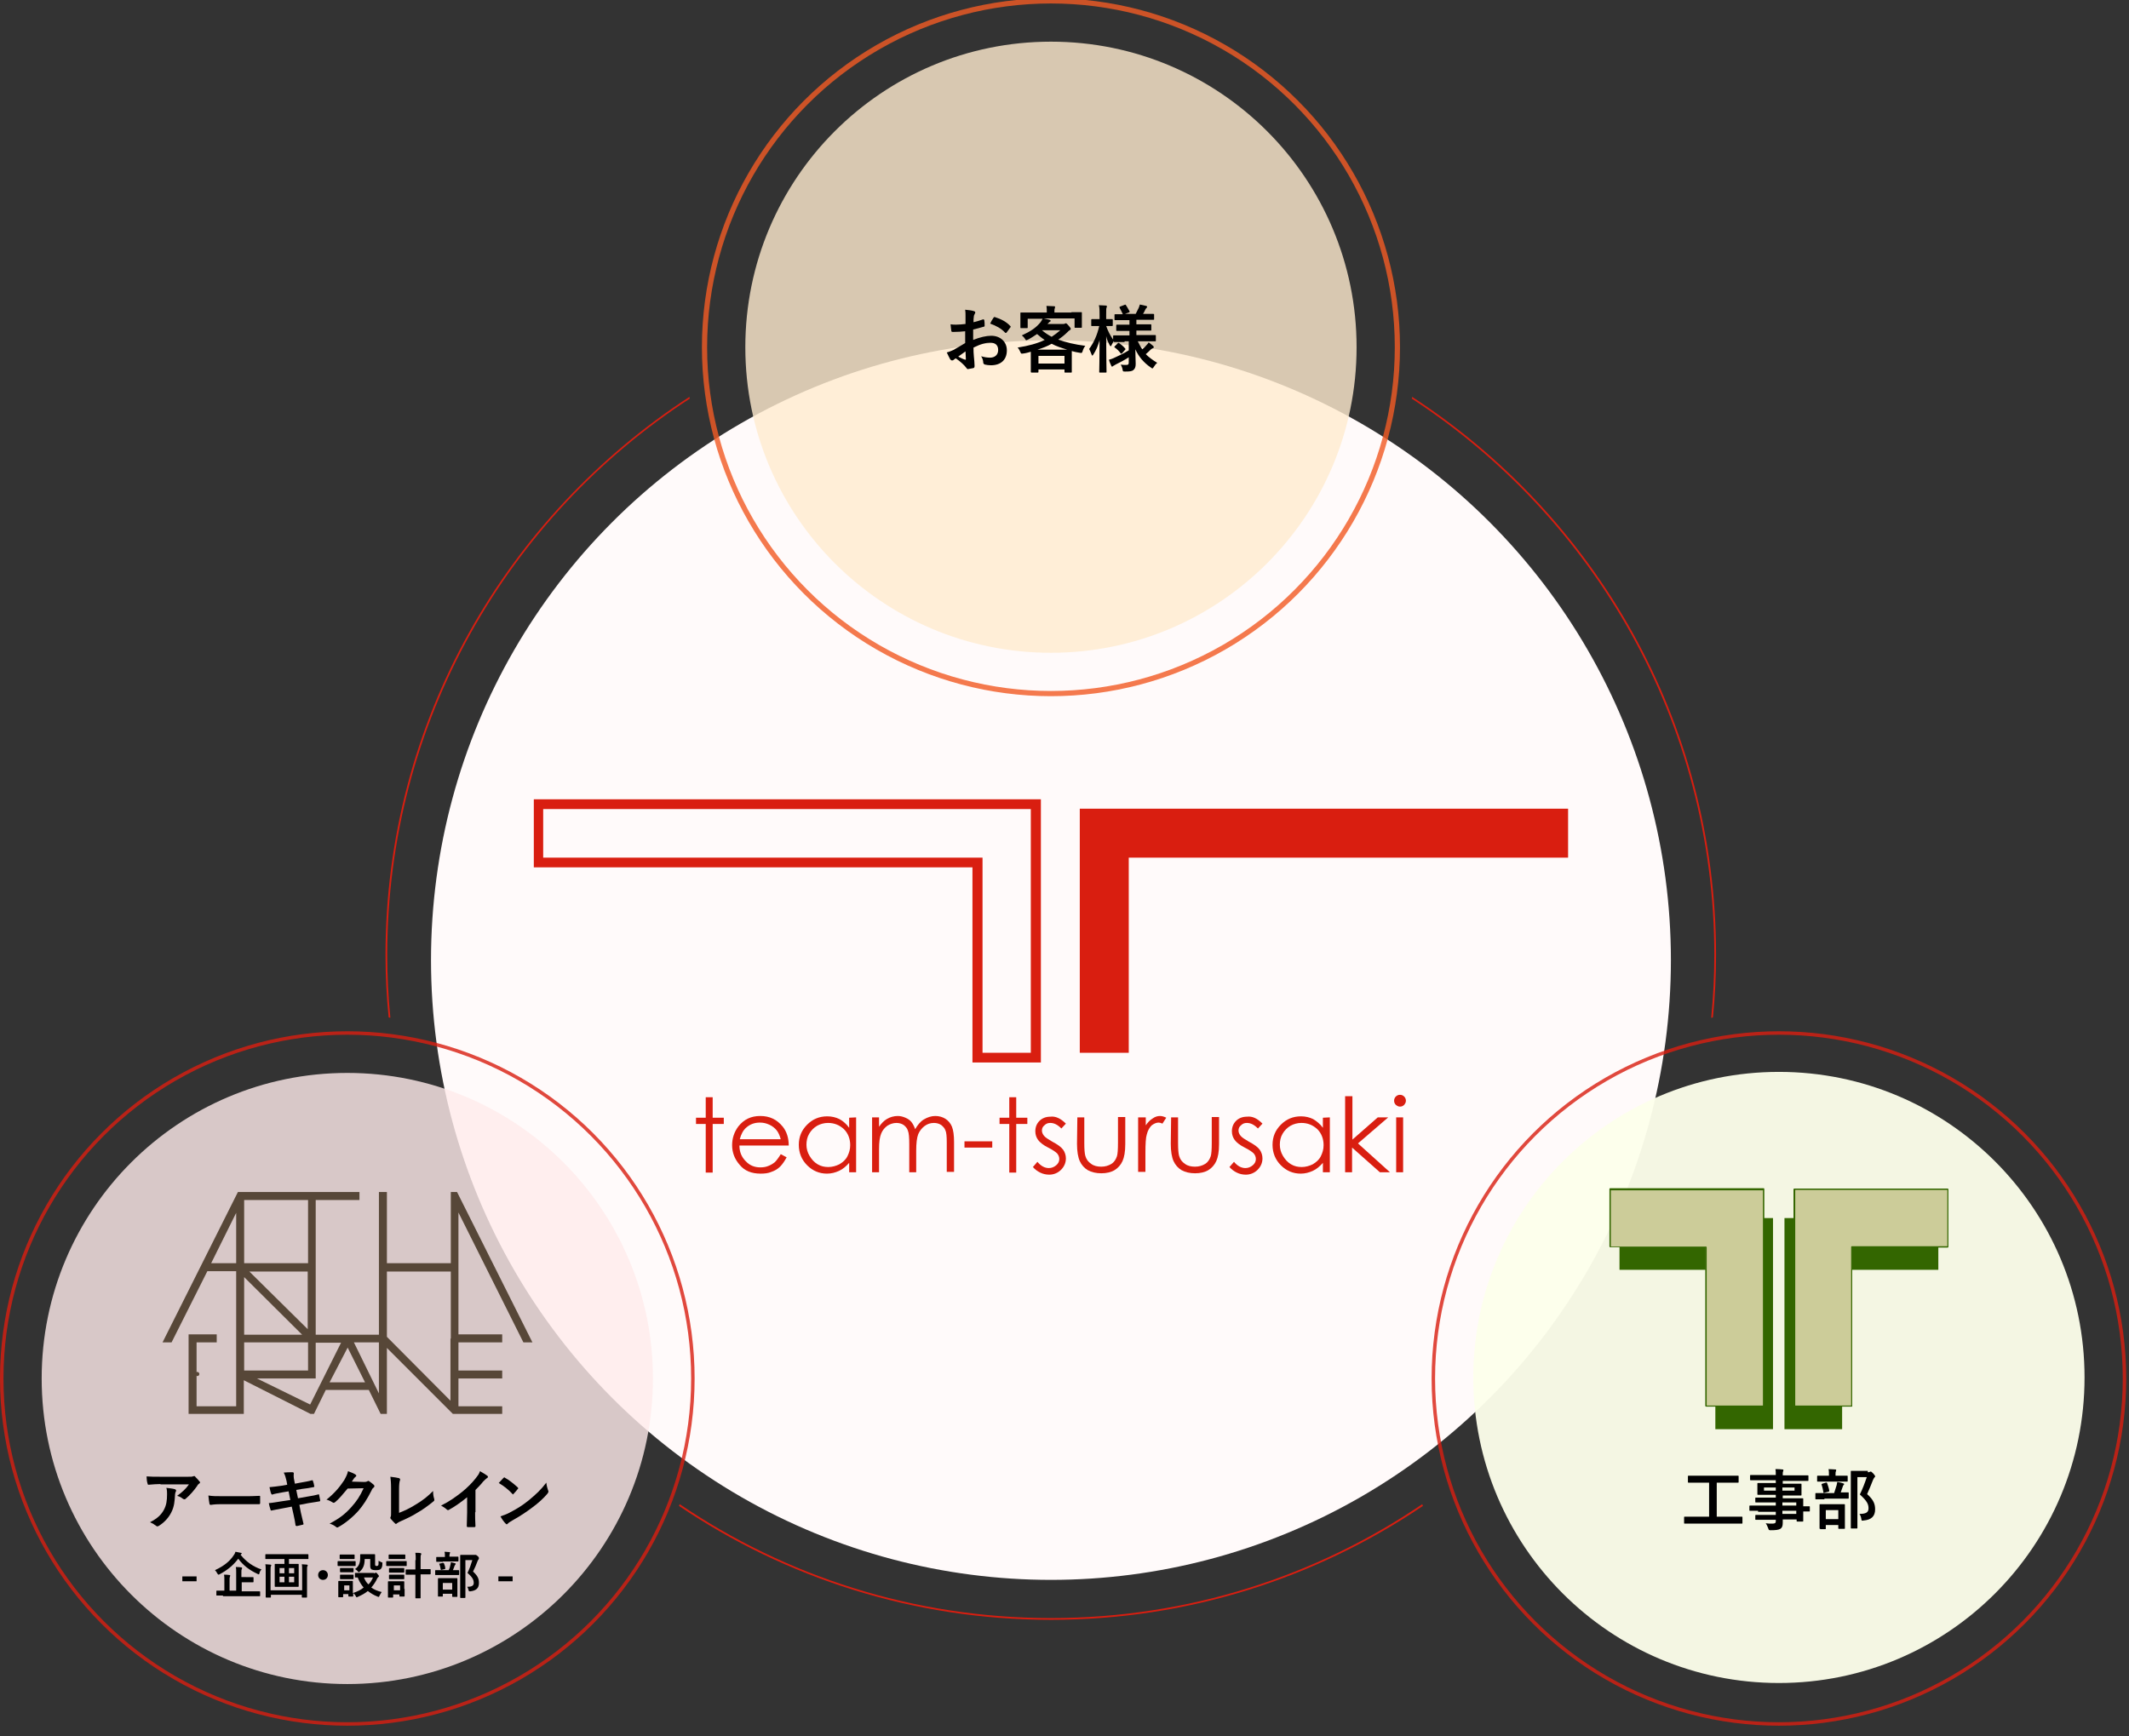 <?xml version="1.0" encoding="utf-8"?>
<!-- Generator: Adobe Illustrator 26.3.1, SVG Export Plug-In . SVG Version: 6.00 Build 0)  -->
<svg version="1.1" id="レイヤー_1" xmlns="http://www.w3.org/2000/svg" xmlns:xlink="http://www.w3.org/1999/xlink" x="0px"
	 y="0px" width="613px" height="500px" viewBox="0 0 613 500" style="enable-background:new 0 0 613 500;" xml:space="preserve">
<rect x="0" y="0" width="613" height="500" fill="#333333" stroke="none"/>
<style type="text/css">
	.st0{fill:#FFFAFA;}
	.st1{opacity:0.807;}
	.st2{fill:none;}
	.st3{fill:none;stroke:#D91E10;}
	.st4{fill:none;stroke:#F15A24;stroke-miterlimit:10;}
	.st5{fill:none;stroke:#F15A24;}
	.st6{fill:#D91E10;}
	.st7{opacity:0.807;fill:#FFEBEB;enable-background:new    ;}
	.st8{opacity:0.807;fill:#FFEBCF;enable-background:new    ;}
	.st9{enable-background:new    ;}
	.st10{opacity:0.957;fill:#FCFFEB;enable-background:new    ;}
	.st11{fill:#574738;}
	.st12{fill:#336600;}
	.st13{fill:#CCCC99;}
</style>
<circle id="楕円形_7_00000097490193584617520450000003455018353334852748_" class="st0" cx="302.6" cy="276.5" r="178.5"/>
<g id="楕円形_5_00000165929726084678734870000012671723320539933318_" transform="translate(0 298)" class="st1">
	<circle class="st2" cx="100" cy="99" r="100"/>
	<circle class="st3" cx="100" cy="99" r="99.5"/>
</g>
<g id="楕円形_10_00000146461637303620360430000004610466189317206425_" transform="translate(411 298)" class="st1">
	<circle class="st2" cx="101.2" cy="99" r="100"/>
	<circle class="st3" cx="101.2" cy="99" r="99.5"/>
</g>
<g id="楕円形_12_00000018933894591688926620000014493032050802797754_" transform="translate(203)" class="st1">
	<circle class="st4" cx="99.6" cy="100" r="100"/>
	<circle class="st5" cx="99.6" cy="100" r="99.5"/>
</g>
<g>
	<path class="st6" d="M493.6,275c0,6.1-0.3,12.1-0.9,18.1c0.2,0,0.3,0,0.5-0.1c0.6-5.9,0.9-11.9,0.9-18
		c0-67.3-34.9-126.5-87.5-160.7c0,0.2-0.1,0.4-0.1,0.5C458.9,149,493.6,208,493.6,275z"/>
	<path class="st6" d="M409.5,433.2C379,453.9,342.2,466,302.6,466s-76.4-12.1-106.9-32.8c-0.1,0.2-0.1,0.3-0.2,0.5
		c30.6,20.7,67.5,32.8,107.1,32.8s76.5-12.1,107.1-32.8C409.6,433.5,409.6,433.4,409.5,433.2z"/>
	<path class="st6" d="M112.4,293.1c-0.6-6-0.9-12-0.9-18.1c0-67,34.7-126.1,87.1-160.2c0-0.2-0.1-0.4-0.1-0.5
		C145.9,148.5,111,207.7,111,275c0,6.1,0.3,12.1,0.9,18C112.1,293.1,112.3,293.1,112.4,293.1z"/>
</g>
<circle id="楕円形_8_00000150782842318591905610000003490341563884942782_" class="st7" cx="100" cy="397" r="88"/>
<circle id="楕円形_13_00000015330564911668730520000013376162930138890407_" class="st8" cx="302.6" cy="100" r="88"/>
<g class="st9">
	<path d="M277.9,95.4c-1,0.1-2.1,0.2-3.5,0.2c-0.4,0-0.5-0.1-0.5-0.4c-0.1-0.4-0.1-1.1-0.2-1.8c0.5,0.1,1.1,0.1,1.6,0.1
		c0.9,0,1.8-0.1,2.7-0.2c0-0.7,0-1.5,0-2.4c0-0.5,0-1.2-0.1-1.7c1,0.1,1.9,0.2,2.5,0.4c0.3,0.1,0.4,0.2,0.4,0.4c0,0.1,0,0.2-0.1,0.3
		c-0.1,0.3-0.3,0.5-0.3,0.8c-0.1,0.5-0.1,1.1-0.1,1.7c0.9-0.2,1.8-0.5,2.7-0.8c0.2-0.1,0.3,0,0.4,0.2c0.1,0.5,0.1,1.1,0.1,1.6
		c0,0.2-0.1,0.3-0.3,0.3c-1.4,0.4-1.7,0.5-3,0.8c0,1,0,2,0,3c2-0.8,3.8-1.2,5.2-1.2c2.6,0,4.5,1.7,4.5,4.2c0,2.7-1.7,4.3-4.6,4.3
		c-0.6,0-1.3-0.1-1.7-0.2c-0.3-0.1-0.5-0.3-0.5-0.6c0-0.5-0.2-1.2-0.6-1.8c1,0.3,1.8,0.4,2.6,0.4c1.2,0,2.3-0.7,2.3-2.2
		c0-1.4-0.8-2.1-2.3-2.1c-1.2,0-2.6,0.3-4.8,1.4c0,0.9,0,1.6,0.1,2.5s0.2,2.2,0.2,2.7c0,0.3,0,0.6-0.3,0.7c-0.5,0.1-1.1,0.2-1.6,0.3
		c-0.2,0-0.3-0.1-0.5-0.4c-0.6-0.8-1.7-1.8-3-2.7c-0.2,0.1-0.5,0.3-0.7,0.5c-0.1,0.1-0.3,0.1-0.4,0.1c-0.2,0-0.3-0.1-0.5-0.3
		c-0.2-0.4-0.7-1.3-1-2c0.5-0.1,1.2-0.4,1.9-0.7c0.9-0.5,1.9-1.1,3.4-2L277.9,95.4L277.9,95.4z M275.9,102.7c0.6,0.3,1.3,0.7,2,0.9
		c0.2,0,0.2,0,0.2-0.2c0-0.5-0.1-1.5-0.1-2.2C277.4,101.6,276.7,102.1,275.9,102.7z M286,91.6c0.1-0.2,0.2-0.3,0.4-0.3
		c1.9,0.6,3.4,1.4,4.5,2.6C291,94,291,94,291,94.1s0,0.1-0.1,0.2c-0.3,0.4-0.8,1.1-1.1,1.5c-0.1,0.1-0.4,0.1-0.4,0
		c-1.1-1.2-2.6-2-4.3-2.6C285.3,92.7,285.6,92.2,286,91.6z"/>
	<path d="M308.5,89.9c2,0,2.6,0,2.8,0c0.2,0,0.2,0,0.2,0.2c0,0.1,0,0.5,0,1V92c0,1.8,0,2.1,0,2.2c0,0.2,0,0.2-0.2,0.2h-1.7
		c-0.2,0-0.2,0-0.2-0.2v-2.5h-8.9c0.6,0.1,1.2,0.3,1.7,0.4c0.2,0.1,0.3,0.1,0.3,0.3s-0.1,0.2-0.3,0.3c-0.1,0.1-0.2,0.2-0.4,0.4
		l-0.2,0.2h4.5c0.3,0,0.4,0,0.5-0.1c0.1,0,0.2-0.1,0.3-0.1c0.1,0,0.3,0.1,0.8,0.7s0.6,0.7,0.6,0.9c0,0.2-0.1,0.3-0.3,0.4
		c-0.2,0.1-0.4,0.3-0.7,0.6c-0.8,0.8-1.7,1.5-2.6,2.1c2.2,0.8,4.7,1.4,7.8,1.8c-0.4,0.5-0.6,0.9-0.8,1.6c-0.2,0.5-0.2,0.5-0.8,0.4
		c-0.8-0.1-1.6-0.3-2.3-0.5c0,0.3,0,0.7,0,1.5v1.7c0,2.2,0,2.7,0,2.8c0,0.2,0,0.2-0.2,0.2h-1.7c-0.2,0-0.2,0-0.2-0.2v-0.7H299v0.6
		c0,0.2,0,0.3-0.2,0.3h-1.7c-0.2,0-0.3,0-0.3-0.3c0-0.1,0-0.7,0-2.8v-1.4c0-0.7,0-1.2,0-1.5c-0.7,0.2-1.3,0.4-2.1,0.5
		c-0.7,0.1-0.7,0.1-0.9-0.4c-0.2-0.5-0.5-1-0.8-1.3c3.2-0.5,5.7-1.2,7.8-2.2c-0.8-0.5-1.5-1.1-2.2-1.7c-0.8,0.5-1.6,1.1-2.6,1.6
		c-0.3,0.1-0.4,0.2-0.5,0.2s-0.2-0.1-0.3-0.3c-0.3-0.5-0.7-0.9-1-1.1c2.6-1.2,4.1-2.2,5.4-3.8c0.2-0.3,0.4-0.6,0.6-1h-4.3v2.5
		c0,0.2,0,0.2-0.2,0.2H294c-0.2,0-0.2,0-0.2-0.2c0-0.1,0-0.5,0-2.2v-0.7c0-0.7,0-1,0-1.2s0-0.2,0.2-0.2c0.1,0,0.8,0,2.8,0h4.6v-0.3
		c0-0.6,0-1-0.1-1.6c0.7,0,1.5,0.1,2.2,0.1c0.2,0,0.3,0.1,0.3,0.2s-0.1,0.3-0.1,0.4c-0.1,0.2-0.1,0.4-0.1,0.9V90h4.9V89.9z
		 M307.3,100.7c-1.7-0.5-3.2-1-4.5-1.7c-1.2,0.7-2.5,1.2-4.1,1.7H307.3z M299,104.7h7.5v-2.2H299V104.7z M300,95.1
		c0.8,0.7,1.7,1.3,2.8,1.9c0.9-0.6,1.7-1.2,2.5-1.9H300L300,95.1z"/>
	<path d="M323.8,98.5c-2,0-2.7,0-2.9,0c-0.2,0-0.2,0-0.2-0.2v-0.1c-0.2,0.3-0.4,0.7-0.6,1.1c-0.1,0.3-0.2,0.4-0.3,0.4
		c-0.1,0-0.1-0.1-0.3-0.3c-0.4-0.8-0.8-1.6-1-2.6c0,5.5,0.1,9.9,0.1,10.3c0,0.2,0,0.2-0.2,0.2h-1.7c-0.2,0-0.2,0-0.2-0.2
		c0-0.3,0.1-4.3,0.1-9.2c-0.4,1.6-1,3-1.8,4.2c-0.1,0.2-0.2,0.3-0.3,0.3s-0.1-0.1-0.2-0.3c-0.2-0.6-0.5-1.2-0.7-1.6
		c1.3-1.8,2.3-3.9,2.9-6.6h-0.2c-1.4,0-1.8,0-1.9,0c-0.2,0-0.2,0-0.2-0.3v-1.4c0-0.2,0-0.3,0.2-0.3c0.1,0,0.5,0,1.9,0h0.3v-1.2
		c0-1.3,0-2-0.2-2.8c0.8,0,1.4,0.1,2,0.1c0.2,0,0.3,0.1,0.3,0.2c0,0.2,0,0.3-0.1,0.4c-0.1,0.3-0.1,0.6-0.1,2v1.3c1.2,0,1.6,0,1.7,0
		c0.2,0,0.2,0,0.2,0.3v1.4c0,0.2,0,0.3-0.2,0.3c-0.1,0-0.5,0-1.7,0c0.5,1.4,1.2,2.8,2,3.9v-1c0-0.2,0-0.2,0.2-0.2c0.1,0,0.8,0,2.9,0
		h1.6v-1.3h-1c-1.9,0-2.5,0-2.6,0c-0.2,0-0.2,0-0.2-0.2v-1.3c0-0.2,0-0.3,0.2-0.3c0.1,0,0.8,0,2.6,0h1v-1.3h-1.3c-2,0-2.6,0-2.8,0
		c-0.2,0-0.2,0-0.2-0.2v-1.3c0-0.2,0-0.2,0.2-0.2c0.1,0,0.7,0,2.2,0c-0.3-0.6-0.6-1.3-0.9-1.8c-0.1-0.2-0.1-0.3,0.1-0.4l1.3-0.5
		c0.2-0.1,0.3-0.1,0.4,0.1c0.3,0.5,0.7,1.1,1,1.7c0.1,0.2,0.1,0.3-0.2,0.4l-1.1,0.4h3.1c0.3-0.6,0.6-1.2,0.9-1.8
		c0.1-0.3,0.2-0.6,0.3-0.9c0.7,0.1,1.2,0.3,1.8,0.4c0.2,0.1,0.3,0.1,0.3,0.3c0,0.1-0.1,0.2-0.2,0.3c-0.1,0.1-0.2,0.2-0.3,0.4
		c-0.2,0.4-0.4,0.9-0.7,1.3h0.1c2,0,2.6,0,2.8,0c0.2,0,0.3,0,0.3,0.2v1.3c0,0.2,0,0.2-0.3,0.2c-0.1,0-0.8,0-2.8,0h-2v1.3h1.5
		c1.9,0,2.5,0,2.6,0c0.2,0,0.2,0,0.2,0.3V95c0,0.2,0,0.2-0.2,0.2c-0.1,0-0.7,0-2.6,0h-1.5v1.3h2.6c2,0,2.7,0,2.8,0
		c0.2,0,0.2,0,0.2,0.2v1.4c0,0.2,0,0.2-0.2,0.2c-0.1,0-0.8,0-2.8,0h-2.2c0.4,0.8,0.8,1.6,1.3,2.3c0.5-0.4,0.9-0.8,1.3-1.3
		c0.2-0.2,0.4-0.4,0.5-0.7c0.5,0.3,0.9,0.7,1.3,1c0.1,0.1,0.2,0.2,0.2,0.4s-0.1,0.2-0.3,0.3c-0.2,0.1-0.4,0.2-0.6,0.4
		c-0.4,0.4-0.8,0.8-1.4,1.3c0.9,0.9,2,1.7,3.3,2.5c-0.4,0.3-0.7,0.7-1,1.2c-0.2,0.3-0.3,0.4-0.4,0.4s-0.2-0.1-0.5-0.3
		c-1.9-1.3-3.4-3-4.4-5.2c0,1.8,0.1,3.2,0.1,4.2c0,0.9-0.2,1.4-0.7,1.8c-0.4,0.3-0.9,0.4-2.3,0.4c-0.7,0-0.7,0-0.8-0.7
		c-0.1-0.5-0.3-0.9-0.5-1.3c0.7,0.1,1,0.1,1.5,0.1c0.6,0,0.8-0.1,0.8-0.7v-1.5c-1.2,0.8-2.6,1.5-3.8,2.1c-0.3,0.2-0.5,0.3-0.7,0.4
		c-0.1,0.1-0.2,0.2-0.3,0.2s-0.1-0.1-0.2-0.2c-0.2-0.5-0.5-1-0.7-1.8c0.5-0.1,0.9-0.3,1.2-0.4c1.3-0.6,3.1-1.4,4.5-2.3v-2.6h-1.2
		V98.5z M323.1,101.7c-0.2,0.2-0.3,0.2-0.4,0.1c-0.5-0.7-1-1.2-1.7-1.7c-0.2-0.1-0.2-0.2,0-0.4l0.8-0.8c0.2-0.2,0.3-0.2,0.4-0.1
		c0.6,0.4,1.2,0.9,1.8,1.6c0.1,0.2,0.1,0.2-0.1,0.4L323.1,101.7z"/>
</g>
<g class="st9">
	<path d="M46.2,427.4c-1.1,0-2.2,0.1-3.4,0.2c-0.2,0-0.3-0.1-0.3-0.3c-0.2-0.5-0.3-1.5-0.3-2.1c1.3,0.1,2.3,0.1,3.9,0.1h8.1
		c0.8,0,1.1,0,1.3-0.1c0.1,0,0.3-0.1,0.4-0.1c0.2,0,0.3,0.1,0.4,0.3c0.4,0.4,0.8,0.8,1.1,1.2c0.1,0.1,0.2,0.2,0.2,0.3
		c0,0.2-0.1,0.3-0.3,0.4c-0.2,0.2-0.4,0.3-0.5,0.6c-0.9,1.3-2.1,2.7-3.3,3.7c-0.1,0.1-0.2,0.2-0.4,0.2s-0.3-0.1-0.5-0.2
		c-0.5-0.4-0.9-0.6-1.6-0.8c1.5-1.1,2.5-2,3.4-3.3h-8.2V427.4z M47.2,434.8c0.7-1.3,0.9-2.6,0.9-4.5c0-0.7,0-1.1-0.2-1.8
		c0.9,0.1,1.9,0.2,2.5,0.4c0.2,0.1,0.3,0.2,0.3,0.4c0,0.1,0,0.2-0.1,0.3c-0.1,0.3-0.2,0.5-0.2,0.8c-0.1,1.8-0.2,3.5-1.1,5.2
		c-0.7,1.4-1.9,2.8-3.5,3.8c-0.2,0.1-0.3,0.2-0.5,0.2c-0.1,0-0.3-0.1-0.4-0.2c-0.5-0.4-1-0.7-1.7-1
		C45.3,437.3,46.4,436.3,47.2,434.8z"/>
	<path d="M63.5,433.2c-1.9,0-2.6,0.2-2.8,0.2s-0.4-0.1-0.4-0.4c-0.1-0.4-0.2-1.3-0.3-2.3c1.2,0.2,2.2,0.2,4.1,0.2h6.1
		c1.4,0,2.9,0,4.4-0.1c0.3,0,0.3,0,0.3,0.3c0,0.6,0,1.2,0,1.8c0,0.2-0.1,0.3-0.3,0.3c-1.4,0-2.8,0-4.2,0H63.5z"/>
	<path d="M82.5,426.5c-0.2-0.9-0.4-1.6-0.8-2.4c0.8-0.1,1.7-0.1,2.5-0.1c0.2,0,0.4,0.1,0.4,0.3c0,0.2-0.1,0.6,0,1.4l0.3,1.6l1.6-0.3
		c1.1-0.2,2.4-0.4,3.4-0.7c0.1,0,0.2,0.1,0.2,0.2c0.2,0.5,0.3,1,0.4,1.6c0,0.1-0.1,0.2-0.3,0.2c-0.9,0.2-2.2,0.4-3.2,0.5l-1.7,0.3
		l0.5,2.4l2.8-0.5c1.3-0.2,2.3-0.4,3-0.6c0.2-0.1,0.3,0,0.3,0.2c0.1,0.5,0.2,1,0.3,1.5c0,0.2-0.1,0.3-0.3,0.3
		c-0.6,0.1-1.7,0.3-3.1,0.5l-2.6,0.5l0.4,2.1c0.3,1.3,0.6,2.5,0.8,3.4c0,0.1-0.1,0.2-0.2,0.2c-0.4,0.1-1.2,0.3-1.7,0.4
		c-0.2,0-0.4-0.1-0.4-0.2c-0.1-0.7-0.3-2-0.6-3.2l-0.5-2.2l-2.6,0.5c-1.3,0.2-2.4,0.5-3.1,0.6c-0.2,0.1-0.4,0-0.4-0.2
		c-0.2-0.6-0.4-1.3-0.5-1.9c1.2-0.1,2.2-0.3,3.5-0.5l2.7-0.4l-0.5-2.5l-1.8,0.3c-1,0.2-2.3,0.4-2.8,0.6c-0.2,0.1-0.3,0-0.4-0.2
		c-0.2-0.4-0.4-1.4-0.5-1.9c1-0.1,2.1-0.2,3.4-0.4l1.7-0.3L82.5,426.5z"/>
	<path d="M104.9,426.8c0.5,0,0.7-0.1,0.9-0.2c0.1-0.1,0.2-0.1,0.2-0.1c0.1,0,0.2,0,0.3,0.1c0.5,0.3,0.9,0.7,1.3,1
		c0.2,0.2,0.2,0.3,0.2,0.4c0,0.2-0.1,0.3-0.2,0.4c-0.3,0.2-0.5,0.5-0.6,0.8c-1.3,2.6-2.5,4.4-3.8,5.9c-1.6,1.8-3.9,3.7-5.8,4.7
		c-0.1,0.1-0.2,0.1-0.3,0.1c-0.2,0-0.3-0.1-0.4-0.2c-0.5-0.4-1.1-0.7-1.8-0.9c3-1.6,4.5-2.8,6.3-4.8c1.5-1.7,2.4-3,3.5-5.4l-4.6,0.1
		c-1.6,1.9-2.5,3-3.6,3.9c-0.1,0.1-0.3,0.2-0.4,0.2s-0.2,0-0.3-0.1c-0.5-0.3-1.2-0.7-1.8-0.8c2.5-2,3.9-3.8,5.1-5.6
		c0.6-1.1,0.9-1.7,1.1-2.6c1.1,0.4,1.8,0.7,2.2,1c0.1,0.1,0.2,0.2,0.2,0.3s-0.1,0.2-0.2,0.3c-0.2,0.1-0.3,0.3-0.5,0.5
		c-0.2,0.3-0.4,0.6-0.6,0.9L104.9,426.8z"/>
	<path d="M114.9,435.7c1.5-0.6,2.9-1.2,4.8-2.4c2.2-1.3,3.5-2.4,5-3.9c0,0.9,0.1,1.6,0.3,2.2c0.1,0.4,0.1,0.6-0.2,0.8
		c-1.6,1.3-3.1,2.4-4.7,3.3c-1.4,0.9-2.9,1.6-4.7,2.4c-0.5,0.2-0.8,0.4-1.1,0.6c-0.1,0.1-0.2,0.2-0.3,0.2c-0.1,0-0.2-0.1-0.3-0.2
		c-0.4-0.4-0.8-0.8-1.2-1.3c-0.1-0.1-0.1-0.2-0.1-0.3c0-0.1,0-0.2,0.1-0.3c0.1-0.2,0.1-0.6,0.1-1.1v-7.1c0-1.6-0.1-2.5-0.2-3.3
		c1.1,0.1,2,0.3,2.5,0.4c0.2,0.1,0.3,0.2,0.3,0.4c0,0.1,0,0.2-0.1,0.4c-0.1,0.4-0.2,1-0.2,2.4L114.9,435.7z"/>
	<path d="M136.8,435.5c0,1.3,0,2.4,0.1,4c0,0.2-0.1,0.3-0.3,0.3c-0.6,0-1.3,0-1.9,0c-0.2,0-0.3-0.1-0.3-0.3c0-1.4,0.1-2.6,0.1-3.9
		v-4.4c-1.7,1.4-3.7,2.8-5.2,3.6c-0.1,0.1-0.2,0.1-0.3,0.1c-0.2,0-0.3-0.1-0.4-0.2c-0.4-0.4-1.1-0.8-1.6-1.1c2.6-1.3,4.2-2.5,6-3.9
		c1.5-1.2,2.9-2.6,4-4c0.6-0.8,0.9-1.1,1.2-2c0.9,0.5,1.7,1,2.1,1.3c0.1,0.1,0.2,0.2,0.2,0.3c0,0.2-0.1,0.3-0.3,0.4
		c-0.3,0.2-0.6,0.5-1.1,1c-0.7,0.9-1.4,1.6-2.2,2.4v6.4H136.8z"/>
	<path d="M144.9,425.7c0.1-0.1,0.2-0.2,0.3-0.2s0.2,0,0.2,0.1c1,0.5,2.5,1.7,3.6,2.7c0.1,0.1,0.2,0.2,0.2,0.3s0,0.2-0.1,0.2
		c-0.3,0.4-0.9,1.1-1.2,1.4c-0.1,0.1-0.2,0.2-0.2,0.2s-0.2-0.1-0.2-0.2c-1.1-1.2-2.5-2.3-3.9-3.1C144,426.7,144.5,426.1,144.9,425.7
		z M146.6,435.7c2.3-1.2,3.6-2,5.5-3.5c2.3-1.9,3.6-3.1,5.2-5.2c0.1,0.9,0.3,1.6,0.5,2.2c0.1,0.1,0.1,0.2,0.1,0.4
		c0,0.2-0.1,0.3-0.3,0.6c-1,1.2-2.6,2.7-4.4,4c-1.6,1.2-3.2,2.3-5.7,3.7c-0.9,0.5-1.1,0.7-1.3,0.9c-0.1,0.1-0.2,0.2-0.3,0.2
		s-0.2-0.1-0.3-0.2c-0.5-0.5-1.1-1.3-1.5-2.1C145,436.4,145.6,436.2,146.6,435.7z"/>
</g>
<g>
	<g>
		<path class="st6" d="M203.2,316h2v5.9h3.2v1.8h-3.2v14h-2v-14h-2.8v-1.8h2.8V316z"/>
		<path class="st6" d="M224.8,332.4l1.7,0.9c-0.6,1.1-1.2,2-1.9,2.7s-1.6,1.2-2.5,1.5c-0.9,0.4-2,0.5-3.1,0.5c-2.6,0-4.6-0.8-6-2.5
			c-1.5-1.7-2.2-3.6-2.2-5.7c0-2,0.6-3.8,1.8-5.4c1.6-2,3.6-3,6.3-3s4.8,1,6.5,3.1c1.1,1.4,1.7,3.2,1.7,5.4h-14.2
			c0,1.8,0.6,3.3,1.8,4.5c1.1,1.2,2.5,1.8,4.2,1.8c0.8,0,1.6-0.1,2.3-0.4c0.8-0.3,1.4-0.7,1.9-1.1
			C223.6,334.2,224.2,333.4,224.8,332.4z M224.8,328.1c-0.3-1.1-0.7-2-1.2-2.6s-1.2-1.2-2.1-1.6c-0.9-0.4-1.7-0.6-2.7-0.6
			c-1.6,0-2.9,0.5-4,1.5c-0.8,0.7-1.4,1.8-1.8,3.3L224.8,328.1L224.8,328.1z"/>
		<path class="st6" d="M246.5,321.8v15.8h-2v-2.7c-0.9,1-1.8,1.8-2.9,2.3c-1.1,0.5-2.2,0.8-3.5,0.8c-2.2,0-4.1-0.8-5.7-2.4
			c-1.6-1.6-2.4-3.6-2.4-5.9s0.8-4.2,2.4-5.8c1.6-1.6,3.5-2.4,5.8-2.4c1.3,0,2.5,0.3,3.5,0.8c1.1,0.6,2,1.4,2.8,2.5v-2.9
			L246.5,321.8L246.5,321.8z M238.4,323.4c-1.1,0-2.2,0.3-3.1,0.8c-1,0.6-1.7,1.3-2.3,2.3s-0.8,2.1-0.8,3.2s0.3,2.2,0.9,3.2
			c0.6,1,1.3,1.8,2.3,2.4s2,0.8,3.1,0.8s2.2-0.3,3.2-0.8c1-0.6,1.8-1.3,2.3-2.3s0.8-2,0.8-3.2c0-1.8-0.6-3.4-1.8-4.6
			C241.7,324,240.2,323.4,238.4,323.4z"/>
		<path class="st6" d="M251.1,321.8h2v2.7c0.7-1,1.4-1.7,2.2-2.2c1-0.6,2.1-0.9,3.2-0.9c0.8,0,1.5,0.2,2.2,0.5s1.3,0.7,1.7,1.2
			c0.4,0.5,0.8,1.2,1.1,2.1c0.7-1.2,1.5-2.2,2.5-2.8c1-0.6,2.1-1,3.3-1c1.1,0,2.1,0.3,2.9,0.8s1.5,1.3,1.9,2.3s0.6,2.5,0.6,4.4v8.6
			h-2.1V329c0-1.7-0.1-2.9-0.4-3.5c-0.2-0.6-0.7-1.1-1.2-1.5c-0.6-0.4-1.3-0.6-2.1-0.6c-1,0-1.9,0.3-2.7,0.9
			c-0.8,0.6-1.4,1.4-1.8,2.3c-0.4,1-0.6,2.6-0.6,4.8v6.2h-2v-8.1c0-1.9-0.1-3.2-0.4-3.9c-0.2-0.7-0.7-1.2-1.2-1.6
			c-0.6-0.4-1.3-0.6-2.1-0.6c-0.9,0-1.8,0.3-2.6,0.8c-0.8,0.6-1.4,1.3-1.8,2.3c-0.4,1-0.6,2.4-0.6,4.4v6.7h-2L251.1,321.8
			L251.1,321.8z"/>
		<path class="st6" d="M277.7,328.7h8v1.8h-8V328.7z"/>
		<path class="st6" d="M290.6,316h2v5.9h3.2v1.8h-3.2v14h-2v-14h-2.8v-1.8h2.8V316z"/>
		<path class="st6" d="M306.9,323.6l-1.3,1.4c-1.1-1.1-2.1-1.6-3.2-1.6c-0.7,0-1.2,0.2-1.7,0.7c-0.5,0.4-0.7,0.9-0.7,1.5
			c0,0.5,0.2,1,0.6,1.5s1.2,1,2.4,1.7c1.5,0.8,2.5,1.5,3.1,2.3c0.5,0.7,0.8,1.6,0.8,2.5c0,1.3-0.5,2.4-1.4,3.3s-2.1,1.4-3.4,1.4
			c-0.9,0-1.8-0.2-2.6-0.6c-0.8-0.4-1.5-0.9-2.1-1.6l1.3-1.5c1,1.2,2.1,1.8,3.3,1.8c0.8,0,1.5-0.3,2.1-0.8s0.9-1.1,0.9-1.8
			c0-0.6-0.2-1.1-0.6-1.6c-0.4-0.4-1.2-1-2.6-1.7s-2.4-1.5-2.9-2.2s-0.8-1.5-0.8-2.5c0-1.2,0.4-2.2,1.2-3c0.8-0.8,1.9-1.2,3.1-1.2
			C303.9,321.4,305.4,322.1,306.9,323.6z"/>
		<path class="st6" d="M310.2,321.8h2v7.4c0,1.8,0.1,3,0.3,3.7c0.3,1,0.8,1.7,1.7,2.3c0.8,0.6,1.8,0.8,2.9,0.8s2.1-0.3,2.9-0.8
			s1.3-1.3,1.6-2.2c0.2-0.6,0.3-1.9,0.3-3.9v-7.4h2.1v7.8c0,2.2-0.3,3.8-0.8,4.9s-1.3,2-2.3,2.6s-2.3,0.9-3.8,0.9s-2.8-0.3-3.9-0.9
			c-1-0.6-1.8-1.5-2.3-2.6s-0.8-2.8-0.8-5L310.2,321.8L310.2,321.8z"/>
		<path class="st6" d="M327.8,321.8h2.1v2.3c0.6-0.9,1.3-1.6,2-2c0.7-0.5,1.4-0.7,2.1-0.7c0.6,0,1.2,0.2,1.8,0.5l-1.1,1.7
			c-0.4-0.2-0.8-0.3-1.1-0.3c-0.7,0-1.3,0.3-2,0.8c-0.6,0.6-1.1,1.4-1.4,2.6c-0.3,0.9-0.4,2.7-0.4,5.5v5.3h-2.1v-15.7H327.8z"/>
		<path class="st6" d="M337.2,321.8h2v7.4c0,1.8,0.1,3,0.3,3.7c0.3,1,0.8,1.7,1.7,2.3c0.8,0.6,1.8,0.8,2.9,0.8s2.1-0.3,2.9-0.8
			s1.3-1.3,1.6-2.2c0.2-0.6,0.3-1.9,0.3-3.9v-7.4h2.1v7.8c0,2.2-0.3,3.8-0.8,4.9s-1.3,2-2.3,2.6s-2.3,0.9-3.8,0.9s-2.8-0.3-3.9-0.9
			c-1-0.6-1.8-1.5-2.3-2.6s-0.8-2.8-0.8-5L337.2,321.8L337.2,321.8z"/>
		<path class="st6" d="M363.5,323.6l-1.3,1.4c-1.1-1.1-2.1-1.6-3.2-1.6c-0.7,0-1.2,0.2-1.7,0.7c-0.5,0.4-0.7,0.9-0.7,1.5
			c0,0.5,0.2,1,0.6,1.5s1.2,1,2.4,1.7c1.5,0.8,2.5,1.5,3.1,2.3c0.5,0.7,0.8,1.6,0.8,2.5c0,1.3-0.5,2.4-1.4,3.3s-2.1,1.4-3.4,1.4
			c-0.9,0-1.8-0.2-2.6-0.6c-0.8-0.4-1.5-0.9-2.1-1.6l1.3-1.5c1,1.2,2.1,1.8,3.3,1.8c0.8,0,1.5-0.3,2.1-0.8s0.9-1.1,0.9-1.8
			c0-0.6-0.2-1.1-0.6-1.6c-0.4-0.4-1.2-1-2.6-1.7s-2.4-1.5-2.9-2.2s-0.8-1.5-0.8-2.5c0-1.2,0.4-2.2,1.2-3c0.8-0.8,1.9-1.2,3.1-1.2
			C360.6,321.4,362,322.1,363.5,323.6z"/>
		<path class="st6" d="M382.9,321.8v15.8h-2v-2.7c-0.9,1-1.8,1.8-2.9,2.3s-2.2,0.8-3.5,0.8c-2.2,0-4.1-0.8-5.7-2.4s-2.4-3.6-2.4-5.9
			s0.8-4.2,2.4-5.8c1.6-1.6,3.5-2.4,5.8-2.4c1.3,0,2.5,0.3,3.5,0.8c1,0.6,2,1.4,2.8,2.5v-2.9L382.9,321.8L382.9,321.8z M374.7,323.4
			c-1.1,0-2.2,0.3-3.1,0.8c-1,0.6-1.7,1.3-2.3,2.3c-0.6,1-0.8,2.1-0.8,3.2s0.3,2.2,0.9,3.2s1.3,1.8,2.3,2.4s2,0.8,3.1,0.8
			s2.2-0.3,3.2-0.8c1-0.6,1.8-1.3,2.3-2.3s0.8-2,0.8-3.2c0-1.8-0.6-3.4-1.8-4.6C378,324,376.5,323.4,374.7,323.4z"/>
		<path class="st6" d="M387.4,315.7h2v12.5l7.3-6.4h3l-8.7,7.5l9.2,8.3h-2.9l-8-7.1v7.1h-2v-21.9H387.4z"/>
		<path class="st6" d="M403.1,315.3c0.5,0,0.9,0.2,1.2,0.5c0.3,0.3,0.5,0.7,0.5,1.2s-0.2,0.8-0.5,1.2c-0.3,0.3-0.7,0.5-1.2,0.5
			s-0.8-0.2-1.2-0.5c-0.3-0.3-0.5-0.7-0.5-1.2s0.2-0.9,0.5-1.2C402.2,315.5,402.6,315.3,403.1,315.3z M402,321.8h2v15.8h-2V321.8z"
			/>
	</g>
	<path class="st6" d="M153.7,230.2v19.6H280V306h19.7v-75.8H153.7z M296.9,303.2h-14V247H156.4v-14h140.4v70.2H296.9z"/>
	<polygon class="st6" points="325,247 325,303.2 310.9,303.2 310.9,232.9 451.5,232.9 451.5,247 	"/>
</g>
<circle id="楕円形_11_00000162344008609274359750000012008886493110601385_" class="st10" cx="512.2" cy="396.7" r="88"/>
<g class="st9">
	<path d="M487.5,438.8c-1.7,0-2.3,0-2.4,0c-0.2,0-0.2,0-0.2-0.2V437c0-0.2,0-0.2,0.2-0.2c0.1,0,0.7,0,2.4,0h4.6V427h-3.3
		c-1.8,0-2.5,0-2.6,0c-0.2,0-0.2,0-0.2-0.2v-1.6c0-0.2,0-0.2,0.2-0.2c0.1,0,0.7,0,2.6,0h9.1c1.8,0,2.4,0,2.5,0c0.2,0,0.2,0,0.2,0.2
		v1.6c0,0.2,0,0.2-0.2,0.2c-0.1,0-0.7,0-2.5,0h-3.6v9.8h4.8c1.7,0,2.3,0,2.4,0c0.2,0,0.2,0,0.2,0.2v1.6c0,0.2,0,0.2-0.2,0.2
		c-0.1,0-0.7,0-2.4,0L487.5,438.8L487.5,438.8z"/>
	<path d="M506.2,435.1c-1.7,0-2.2,0-2.3,0c-0.2,0-0.2,0-0.2-0.2v-1.1c0-0.2,0-0.2,0.2-0.2c0.1,0,0.7,0,2.3,0h5.1v-0.9h-3.1
		c-1.8,0-2.5,0-2.6,0c-0.2,0-0.2,0-0.2-0.2v-1c0-0.2,0-0.2,0.2-0.2c0.1,0,0.7,0,2.6,0h3.1v-0.8h-2.5c-1.9,0-2.5,0-2.6,0
		c-0.2,0-0.2,0-0.2-0.2c0-0.1,0-0.4,0-1v-1c0-0.6,0-0.9,0-1c0-0.2,0-0.2,0.2-0.2c0.1,0,0.8,0,2.6,0h2.5v-0.8h-4.8
		c-1.7,0-2.3,0-2.4,0c-0.2,0-0.2,0-0.2-0.2V425c0-0.2,0-0.2,0.2-0.2c0.1,0,0.7,0,2.4,0h4.8c0-0.8,0-1.2-0.1-1.7c0.7,0,1.3,0,2,0.1
		c0.2,0,0.3,0.1,0.3,0.2c0,0.2-0.1,0.2-0.1,0.4c-0.1,0.2-0.1,0.4-0.1,1.1h4.8c1.7,0,2.3,0,2.4,0c0.2,0,0.2,0,0.2,0.2v1.2
		c0,0.2,0,0.2-0.2,0.2c-0.1,0-0.7,0-2.4,0h-4.8v0.8h2.5c1.9,0,2.5,0,2.7,0s0.2,0,0.2,0.2c0,0.1,0,0.4,0,1v1c0,0.6,0,0.9,0,1
		c0,0.2,0,0.2-0.2,0.2c-0.1,0-0.8,0-2.7,0h-2.5v0.8h3.1c1.9,0,2.5,0,2.6,0c0.2,0,0.2,0,0.2,0.2c0,0.1,0,0.6,0,1.7v0.4
		c1.1,0,1.6,0,1.7,0c0.2,0,0.2,0,0.2,0.2v1.1c0,0.2,0,0.2-0.2,0.2c-0.1,0-0.5,0-1.7,0v1c0,1.1,0,1.6,0,1.7c0,0.2,0,0.2-0.2,0.2h-1.5
		c-0.2,0-0.2,0-0.2-0.2v-0.4h-4c0,0.3,0,0.7,0,1c0,0.9-0.2,1.4-0.7,1.7c-0.5,0.3-1.3,0.4-2.7,0.4c-0.6,0-0.6,0-0.8-0.6
		c-0.2-0.5-0.4-1-0.7-1.4c0.7,0.1,1.2,0.1,1.9,0.1c0.8,0,1-0.2,1-0.7v-0.4h-3.1c-1.9,0-2.5,0-2.6,0c-0.2,0-0.2,0-0.2-0.2v-1
		c0-0.2,0-0.2,0.2-0.2c0.1,0,0.7,0,2.6,0h3.1v-0.9h-5.1V435.1z M511.3,429.3v-0.9h-3.4v0.9H511.3z M516.7,428.4h-3.5v0.9h3.5V428.4z
		 M513.2,432.7v0.9h4v-0.9H513.2z M517.2,436v-0.9h-4v0.9H517.2z"/>
	<path d="M525.3,431.8c-1.7,0-2.3,0-2.4,0c-0.2,0-0.2,0-0.2-0.2v-1.4c0-0.2,0-0.2,0.2-0.2c0.1,0,0.7,0,2.4,0h2.8
		c0.3-0.9,0.5-1.5,0.7-2.2c0.1-0.3,0.1-0.6,0.2-1c0.5,0.1,1.2,0.2,1.7,0.4c0.2,0.1,0.3,0.1,0.3,0.2s-0.1,0.2-0.2,0.3
		c-0.1,0.1-0.2,0.3-0.2,0.4c-0.2,0.6-0.4,1.1-0.6,1.7c1.5,0,2,0,2.1,0c0.2,0,0.2,0,0.2,0.2v1.4c0,0.2,0,0.2-0.2,0.2
		c-0.1,0-0.7,0-2.4,0h-4.4V431.8z M525.7,426.7c-1.7,0-2.2,0-2.3,0c-0.2,0-0.2,0-0.2-0.2v-1.3c0-0.2,0-0.2,0.2-0.2
		c0.1,0,0.7,0,2.3,0h0.9v-0.3c0-0.7,0-1.1-0.1-1.6c0.7,0,1.3,0.1,1.9,0.1c0.2,0,0.3,0.1,0.3,0.2s-0.1,0.2-0.1,0.4
		c-0.1,0.1-0.1,0.4-0.1,0.9v0.3h1c1.7,0,2.2,0,2.3,0c0.2,0,0.2,0,0.2,0.2v1.3c0,0.2,0,0.2-0.2,0.2c-0.1,0-0.7,0-2.3,0H525.7z
		 M524.1,440.3c-0.2,0-0.2,0-0.2-0.2c0-0.1,0-0.6,0-3.2v-1.4c0-1.5,0-2,0-2.1c0-0.2,0-0.2,0.2-0.2c0.1,0,0.6,0,2.1,0h2.7
		c1.5,0,2,0,2.1,0c0.2,0,0.2,0,0.2,0.2c0,0.1,0,0.6,0,1.9v1.6c0,2.6,0,3.1,0,3.2c0,0.2,0,0.2-0.2,0.2h-1.5c-0.2,0-0.2,0-0.2-0.2
		v-0.9h-3.6v1c0,0.2,0,0.2-0.2,0.2h-1.4V440.3z M525.3,429.9c-0.3,0.1-0.3,0-0.3-0.2c-0.1-0.7-0.3-1.5-0.5-2.1
		c-0.1-0.2,0-0.2,0.2-0.3l1-0.3c0.2-0.1,0.3,0,0.4,0.2c0.2,0.6,0.5,1.4,0.6,2.1c0,0.2,0,0.2-0.2,0.3L525.3,429.9z M525.7,437.5h3.6
		v-2.6h-3.6V437.5z M537.8,424c0.2,0,0.4,0,0.5-0.1c0.1,0,0.2-0.1,0.3-0.1c0.2,0,0.3,0.1,0.8,0.6c0.4,0.5,0.5,0.6,0.5,0.8
		c0,0.2-0.1,0.2-0.2,0.3c-0.1,0.1-0.2,0.3-0.4,0.7c-0.6,1.5-1.1,2.8-1.7,4.1c1.9,1.7,2.3,2.9,2.3,4.4c0,2-1.1,3-3.3,3.2
		c-0.6,0.1-0.6,0.1-0.7-0.6c-0.1-0.6-0.3-1-0.5-1.3c1.8,0,2.6-0.4,2.6-1.6s-0.4-2.1-2.5-4c0.8-1.6,1.4-3.2,2-5h-2.7V436
		c0,2.5,0,3.9,0,4c0,0.2,0,0.2-0.2,0.2h-1.5c-0.2,0-0.2,0-0.2-0.2c0-0.1,0-1.4,0-4v-8.2c0-2.6,0-3.9,0-4c0-0.2,0-0.2,0.2-0.2
		c0.1,0,0.6,0,1.7,0h3V424z"/>
</g>
<path class="st11" d="M150.7,386.6h2.6l-21.7-43.3h-1.8v20.5h-18.4v-20.5h-2.3v41.1H90.9v-19.5v-19.3h12.6v-2.3H89.8H68.5
	l-21.7,43.3h2.6l10.3-20.5H68v19.3V405H56.6v-18.4h5.8v-2.3h-8.1v22.9h15.9v-9.7l19.2,9.7h1l3.4-6.9h12.4l3.4,6.9h1.8v-19l19,19
	h14.2V405H132v-8h12.6v-2.3H132v-8.1h12.6v-2.3H132v-35.1L150.7,386.6z M68,363.8h-7.2l7.2-14.5V363.8z M70.3,345.6h18.4v18.2H70.3
	V345.6z M88.6,366.2v16.6l-16.8-16.6H88.6z M70.3,367.8L87,384.4H70.3V367.8z M70.3,386.6h18.4v8.1H70.3V386.6z M89.3,404.5L74,397
	h16.9v-10.3h7.3L89.3,404.5z M94.9,398.1l5.2-10l5,10H94.9z M109.1,401.3l-7.2-14.7h7.2V401.3z M129.7,385.5v17.9L111.4,385v-18.8
	h18.4v19.3H129.7z"/>
<path class="st11" d="M57.4,395.7L57.4,395.7c0-0.3-0.3-0.6-0.6-0.6s-0.6,0.3-0.6,0.6s0.3,0.6,0.6,0.6
	C57.1,396.3,57.4,396.1,57.4,395.7L57.4,395.7"/>
<g>
	<polygon class="st12" points="510.5,411.6 510.5,350.8 507.8,350.8 507.8,403.3 507.8,405 493.9,405 493.9,411.6 	"/>
</g>
<g>
	<rect x="466.3" y="359.1" class="st12" width="24.8" height="6.6"/>
</g>
<g>
	<rect x="533.2" y="359.1" class="st12" width="24.9" height="6.6"/>
</g>
<g>
	<polygon class="st12" points="513.8,411.6 530.4,411.6 530.4,405 516.6,405 516.6,403.3 516.6,350.8 513.8,350.8 	"/>
</g>
<g>
	<polygon class="st13" points="560.8,359.1 533.2,359.1 533.2,405 516.6,405 516.6,342.5 560.8,342.5 	"/>
	<path class="st12" d="M533.2,405.1h-16.6c-0.1,0-0.2-0.1-0.2-0.2v-62.4c0-0.1,0.1-0.2,0.2-0.2h44.2c0.1,0,0.2,0.1,0.2,0.2v16.6
		c0,0.1-0.1,0.2-0.2,0.2h-27.5V405C533.4,405.1,533.3,405.1,533.2,405.1z M516.8,404.8H533v-45.7c0-0.1,0.1-0.2,0.2-0.2h27.5v-16.2
		h-43.8v62.1H516.8z"/>
</g>
<g>
	<polygon class="st13" points="507.8,403.3 507.8,405 491.2,405 491.2,359.1 463.6,359.1 463.6,342.5 507.8,342.5 	"/>
	<path class="st12" d="M507.8,405.1h-16.6c-0.1,0-0.2-0.1-0.2-0.2v-45.7h-27.4c-0.1,0-0.2-0.1-0.2-0.2v-16.6c0-0.1,0.1-0.2,0.2-0.2
		h44.2c0.1,0,0.2,0.1,0.2,0.2V405C508,405.1,507.9,405.1,507.8,405.1z M491.4,404.8h16.2v-62h-43.8V359h27.4c0.1,0,0.2,0.1,0.2,0.2
		L491.4,404.8L491.4,404.8z"/>
</g>
<g>
	<path d="M56.6,455.4h-4.1V454h4.1V455.4z"/>
	<path d="M69.3,447.8c1.6,2,3.6,3.4,6,4.2c-0.3,0.3-0.5,0.6-0.6,1.1c-0.1,0.3-0.1,0.3-0.2,0.3c-0.1,0-0.2,0-0.3-0.1
		c-2.4-1.1-4.2-2.5-5.6-4.4c-1.5,2-3.3,3.4-5.4,4.5c-0.2,0.1-0.3,0.1-0.3,0.1c-0.1,0-0.1-0.1-0.3-0.3c-0.2-0.4-0.4-0.7-0.7-1
		c2.6-1.2,4.3-2.6,5.4-4.3c0.3-0.4,0.4-0.7,0.5-1c0.5,0.1,1.1,0.2,1.5,0.3c0.2,0,0.3,0.1,0.3,0.2c0,0.1-0.1,0.2-0.2,0.2L69.3,447.8z
		 M64.2,459.5c-1.2,0-1.7,0-1.8,0c-0.1,0-0.1,0-0.1-0.1v-1.1c0-0.1,0-0.2,0.1-0.2c0.1,0,0.5,0,1.8,0h0.4v-3.1c0-0.7,0-1.1-0.1-1.5
		c0.5,0,1.1,0,1.6,0.1c0.1,0,0.2,0.1,0.2,0.2c0,0.1-0.1,0.2-0.1,0.3c-0.1,0.2-0.1,0.4-0.1,1v3h1.9v-5.3c0-0.7,0-1.1-0.1-1.5
		c0.5,0,1.1,0,1.6,0.1c0.1,0,0.2,0.1,0.2,0.2c0,0.1,0,0.2-0.1,0.3c-0.1,0.2-0.1,0.4-0.1,1v1.3H71c1.3,0,1.7,0,1.8,0
		c0.1,0,0.2,0,0.2,0.2v1.1c0,0.1,0,0.2-0.2,0.2c-0.1,0-0.5,0-1.8,0h-1.4v2.6h3.3c1.2,0,1.7,0,1.8,0c0.1,0,0.2,0,0.2,0.2v1.1
		c0,0.1,0,0.1-0.2,0.1c-0.1,0-0.5,0-1.8,0H64.2z"/>
	<path d="M78.4,449c-1.3,0-1.7,0-1.8,0c-0.1,0-0.2,0-0.2-0.1v-1.1c0-0.2,0-0.2,0.2-0.2c0.1,0,0.5,0,1.8,0h8.4c1.3,0,1.7,0,1.8,0
		c0.1,0,0.2,0,0.2,0.2v1.1c0,0.1,0,0.1-0.2,0.1c-0.1,0-0.5,0-1.8,0h-3.6v1.4H84c1.3,0,1.7,0,1.8,0c0.2,0,0.2,0,0.2,0.2
		c0,0.1,0,0.5,0,1.5v3.2c0,1,0,1.4,0,1.5c0,0.1,0,0.2-0.2,0.2c-0.1,0-0.5,0-1.8,0h-2.9c-1.2,0-1.7,0-1.8,0c-0.1,0-0.2,0-0.2-0.2
		c0-0.1,0-0.5,0-1.5v-3.2c0-1,0-1.4,0-1.5c0-0.2,0-0.2,0.2-0.2c0.1,0,0.5,0,1.8,0h0.8V449H78.4z M87,452.5c0-0.7,0-1.5-0.1-2
		c0.5,0,1,0.1,1.4,0.1c0.2,0,0.3,0.1,0.3,0.2c0,0.1,0,0.2-0.1,0.3c-0.1,0.1-0.1,0.5-0.1,1.5v4.5c0,1.8,0,2.7,0,2.8
		c0,0.1,0,0.2-0.2,0.2h-1.1c-0.1,0-0.2,0-0.2-0.2v-0.6h-8.9v0.6c0,0.1,0,0.2-0.2,0.2h-1.1c-0.1,0-0.2,0-0.2-0.2c0-0.1,0-1,0-2.8
		v-4.6c0-0.7,0-1.5-0.1-2c0.5,0,1,0.1,1.4,0.1c0.2,0,0.3,0.1,0.3,0.2c0,0.1-0.1,0.2-0.1,0.3c-0.1,0.1-0.1,0.6-0.1,1.5v5.4H87V452.5z
		 M81.9,453.1v-1.5h-1.4v1.5H81.9z M81.9,455.7v-1.6h-1.4v1.6H81.9z M83.2,451.6v1.5h1.5v-1.5H83.2z M84.7,454.1h-1.5v1.6h1.5V454.1
		z"/>
	<path d="M94.4,453.6c0,0.8-0.6,1.4-1.4,1.4s-1.4-0.6-1.4-1.4s0.6-1.4,1.4-1.4S94.4,452.8,94.4,453.6z"/>
	<path d="M100.7,449.6c1.1,0,1.4,0,1.5,0c0.1,0,0.2,0,0.2,0.2v1c0,0.2,0,0.2-0.2,0.2c-0.1,0-0.4,0-1.5,0h-1.8c-1.1,0-1.4,0-1.5,0
		c-0.1,0-0.2,0-0.2-0.2v-1c0-0.1,0-0.2,0.2-0.2c0.1,0,0.4,0,1.5,0H100.7z M107.7,453.1c0.2,0,0.2,0,0.3-0.1c0.1,0,0.1-0.1,0.2-0.1
		c0.1,0,0.3,0.1,0.5,0.4c0.3,0.3,0.4,0.5,0.4,0.6c0,0.1,0,0.2-0.2,0.3c-0.1,0.1-0.2,0.2-0.3,0.4c-0.4,0.9-1,1.8-1.7,2.6
		c0.8,0.6,1.8,1,3,1.3c-0.2,0.3-0.4,0.6-0.6,1c-0.1,0.3-0.2,0.4-0.3,0.4c-0.1,0-0.2,0-0.3-0.1c-1.1-0.4-2-1-2.8-1.6
		c-0.8,0.7-1.8,1.2-2.9,1.7c-0.2,0.1-0.3,0.1-0.3,0.1c-0.1,0-0.2-0.1-0.3-0.4c-0.2-0.3-0.4-0.6-0.7-0.8c0,0.6,0,0.7,0,0.8
		c0,0.1,0,0.2-0.2,0.2h-1c-0.1,0-0.2,0-0.2-0.2v-0.5h-1.5v0.7c0,0.1,0,0.2-0.2,0.2h-1c-0.2,0-0.2,0-0.2-0.2c0-0.1,0-0.4,0-2.1v-0.9
		c0-0.9,0-1.2,0-1.3c0-0.1,0-0.2,0.2-0.2c0.1,0,0.4,0,1.3,0h1.2c0.9,0,1.2,0,1.3,0c0.1,0,0.2,0,0.2,0.2c0,0.1,0,0.4,0,1.1v2.2
		c1.2-0.4,2.3-0.9,3.1-1.6c-0.7-0.8-1.3-1.8-1.7-2.9c-0.4,0-0.6,0-0.6,0c-0.1,0-0.2,0-0.2-0.2v-1c0-0.1,0-0.1,0.2-0.1
		c0.1,0,0.5,0,1.7,0H107.7z M100.6,447.7c0.9,0,1.2,0,1.3,0c0.2,0,0.2,0,0.2,0.2v0.9c0,0.1,0,0.2-0.2,0.2c-0.1,0-0.4,0-1.3,0h-1.3
		c-0.9,0-1.2,0-1.3,0c-0.1,0-0.2,0-0.2-0.2v-0.9c0-0.1,0-0.2,0.2-0.2c0.1,0,0.4,0,1.3,0H100.6z M100.4,451.6c0.9,0,1.1,0,1.2,0
		c0.2,0,0.2,0,0.2,0.1v0.9c0,0.1,0,0.2-0.2,0.2c-0.1,0-0.3,0-1.2,0h-1.1c-0.9,0-1.1,0-1.2,0c-0.1,0-0.2,0-0.2-0.2v-0.9
		c0-0.1,0-0.1,0.2-0.1c0.1,0,0.3,0,1.2,0H100.4z M100.4,453.5c0.9,0,1.1,0,1.2,0c0.2,0,0.2,0,0.2,0.2v0.9c0,0.1,0,0.2-0.2,0.2
		c-0.1,0-0.3,0-1.2,0h-1.1c-0.9,0-1.1,0-1.2,0c-0.1,0-0.2,0-0.2-0.2v-0.9c0-0.1,0-0.2,0.2-0.2c0.1,0,0.3,0,1.2,0H100.4z M99.1,456.6
		v1.4h1.5v-1.4H99.1z M105,449c0,1.8-0.5,2.8-1.4,3.6c-0.2,0.2-0.3,0.2-0.3,0.2s-0.2-0.1-0.3-0.3c-0.2-0.2-0.5-0.5-0.8-0.6
		c0.9-0.6,1.5-1.5,1.5-3.1c0-0.6,0-1,0-1c0-0.1,0-0.2,0.2-0.2c0.1,0,0.3,0,1.2,0h1.4c0.9,0,1.2,0,1.3,0c0.1,0,0.2,0,0.2,0.2
		c0,0.1,0,0.4,0,1.1v1.5c0,0.2,0,0.4,0.1,0.5c0.1,0.1,0.2,0.1,0.4,0.1c0.2,0,0.3-0.1,0.4-0.2c0.1-0.1,0.1-0.5,0.1-1.3
		c0.2,0.1,0.6,0.3,0.8,0.4c0.4,0.1,0.3,0.1,0.3,0.5c0,0.8-0.2,1.2-0.5,1.5c-0.2,0.2-0.7,0.3-1.4,0.3c-0.6,0-1-0.1-1.2-0.2
		c-0.3-0.2-0.4-0.5-0.4-1V449H105z M104.8,454.3c0.3,0.8,0.7,1.5,1.3,2c0.6-0.6,1-1.3,1.3-2H104.8z"/>
	<path d="M115.5,449.6c1.1,0,1.4,0,1.5,0c0.1,0,0.1,0,0.1,0.2v1c0,0.2,0,0.2-0.1,0.2c-0.1,0-0.4,0-1.5,0h-2.6c-1.1,0-1.4,0-1.5,0
		c-0.1,0-0.2,0-0.2-0.2v-1c0-0.1,0-0.2,0.2-0.2c0.1,0,0.4,0,1.5,0H115.5z M116.5,457.6c0,1.6,0,1.9,0,2c0,0.1,0,0.2-0.2,0.2h-1.1
		c-0.1,0-0.2,0-0.2-0.2v-0.4h-1.8v0.7c0,0.1,0,0.2-0.2,0.2h-1.1c-0.2,0-0.2,0-0.2-0.2c0-0.1,0-0.4,0-2.1v-0.9c0-0.9,0-1.2,0-1.3
		c0-0.1,0-0.2,0.2-0.2c0.1,0,0.4,0,1.3,0h1.7c0.9,0,1.2,0,1.3,0c0.1,0,0.2,0,0.2,0.2c0,0.1,0,0.4,0,1.1V457.6z M115.2,447.7
		c0.9,0,1.2,0,1.3,0c0.2,0,0.2,0,0.2,0.2v0.9c0,0.1,0,0.2-0.2,0.2c-0.1,0-0.4,0-1.3,0h-1.8c-0.9,0-1.2,0-1.3,0c-0.1,0-0.2,0-0.2-0.2
		v-0.9c0-0.1,0-0.2,0.2-0.2c0.1,0,0.4,0,1.3,0H115.2z M115,451.6c0.8,0,1.1,0,1.2,0c0.2,0,0.2,0,0.2,0.2v0.9c0,0.1,0,0.2-0.2,0.2
		c-0.1,0-0.3,0-1.2,0h-1.6c-0.9,0-1.1,0-1.2,0c-0.1,0-0.2,0-0.2-0.2v-0.9c0-0.1,0-0.2,0.2-0.2c0.1,0,0.3,0,1.2,0H115z M115,453.5
		c0.8,0,1.1,0,1.2,0c0.2,0,0.2,0,0.2,0.2v0.9c0,0.1,0,0.2-0.2,0.2c-0.1,0-0.3,0-1.2,0h-1.6c-0.9,0-1.1,0-1.2,0c-0.1,0-0.2,0-0.2-0.2
		v-0.9c0-0.1,0-0.2,0.2-0.2c0.1,0,0.3,0,1.2,0H115z M113.4,456.6v1.4h1.8v-1.4H113.4z M119.7,449.3c0-1,0-1.4-0.1-2.1
		c0.5,0,1.1,0,1.5,0.1c0.1,0,0.2,0.1,0.2,0.2c0,0.1,0,0.2-0.1,0.3c-0.1,0.2-0.1,0.5-0.1,1.6v2.5h0.9c1.3,0,1.7,0,1.8,0
		c0.2,0,0.2,0,0.2,0.2v1.1c0,0.1,0,0.2-0.2,0.2c-0.1,0-0.5,0-1.8,0h-0.9v4.2c0,1.6,0,2.4,0,2.5c0,0.2,0,0.2-0.1,0.2h-1.3
		c-0.1,0-0.1,0-0.1-0.2c0-0.1,0-0.9,0-2.4v-4.2h-0.8c-1.3,0-1.7,0-1.8,0c-0.2,0-0.2,0-0.2-0.2v-1.1c0-0.2,0-0.2,0.2-0.2
		c0.1,0,0.5,0,1.8,0h0.8V449.3z"/>
	<path d="M127.2,453.6c-1.3,0-1.7,0-1.8,0c-0.1,0-0.1,0-0.1-0.2v-1c0-0.1,0-0.2,0.1-0.2c0.1,0,0.5,0,1.8,0h2
		c0.3-0.6,0.4-1.1,0.5-1.6c0.1-0.2,0.1-0.4,0.1-0.7c0.4,0.1,0.9,0.2,1.2,0.3c0.1,0,0.2,0.1,0.2,0.2c0,0.1-0.1,0.2-0.1,0.2
		c-0.1,0.1-0.1,0.2-0.2,0.3c-0.1,0.4-0.3,0.8-0.5,1.3c1.1,0,1.5,0,1.6,0c0.1,0,0.2,0,0.2,0.2v1c0,0.1,0,0.2-0.2,0.2
		c-0.1,0-0.5,0-1.8,0H127.2z M127.5,449.8c-1.2,0-1.6,0-1.7,0c-0.1,0-0.2,0-0.2-0.2v-1c0-0.2,0-0.2,0.2-0.2c0.1,0,0.5,0,1.7,0h0.6
		v-0.3c0-0.5,0-0.8-0.1-1.2c0.5,0,0.9,0.1,1.4,0.1c0.1,0,0.2,0.1,0.2,0.1c0,0.1,0,0.2-0.1,0.3c0,0.1-0.1,0.3-0.1,0.7v0.2h0.7
		c1.2,0,1.6,0,1.7,0c0.1,0,0.2,0,0.2,0.2v1c0,0.1,0,0.2-0.2,0.2c-0.1,0-0.5,0-1.7,0H127.5z M126.3,459.8c-0.1,0-0.2,0-0.2-0.1
		c0-0.1,0-0.4,0-2.4v-1c0-1.1,0-1.5,0-1.6c0-0.1,0-0.2,0.2-0.2c0.1,0,0.5,0,1.6,0h2c1.1,0,1.5,0,1.6,0c0.2,0,0.2,0,0.2,0.2
		c0,0.1,0,0.5,0,1.4v1.2c0,1.9,0,2.3,0,2.4c0,0.2,0,0.2-0.2,0.2h-1.1c-0.1,0-0.2,0-0.2-0.2V459h-2.7v0.7c0,0.1,0,0.1-0.2,0.1H126.3z
		 M127.2,452.1c-0.2,0.1-0.2,0-0.3-0.1c-0.1-0.5-0.2-1.1-0.4-1.5c-0.1-0.2,0-0.2,0.2-0.2l0.8-0.2c0.2,0,0.2,0,0.3,0.1
		c0.2,0.4,0.4,1,0.4,1.5c0,0.2,0,0.2-0.2,0.2L127.2,452.1z M127.5,457.8h2.7v-1.9h-2.7V457.8z M136.4,447.8c0.2,0,0.3,0,0.4,0
		c0.1,0,0.1,0,0.2,0c0.1,0,0.2,0.1,0.6,0.4c0.3,0.3,0.3,0.5,0.3,0.6s-0.1,0.2-0.1,0.3c-0.1,0.1-0.2,0.2-0.3,0.5
		c-0.4,1.1-0.8,2-1.3,3c1.4,1.3,1.7,2.1,1.7,3.3c0,1.5-0.8,2.2-2.5,2.4c-0.4,0-0.4,0-0.5-0.4c-0.1-0.4-0.2-0.7-0.4-0.9
		c1.3,0,1.9-0.3,1.9-1.1c0-0.9-0.3-1.6-1.8-2.9c0.6-1.2,1-2.4,1.4-3.7h-2v7.8c0,1.9,0,2.9,0,2.9c0,0.1,0,0.2-0.2,0.2h-1.1
		c-0.2,0-0.2,0-0.2-0.2c0-0.1,0-1,0-2.9v-6.1c0-1.9,0-2.9,0-3c0-0.1,0-0.2,0.2-0.2c0.1,0,0.5,0,1.2,0H136.4z"/>
	<path d="M147.6,455.4h-4.1V454h4.1V455.4z"/>
</g>
</svg>
